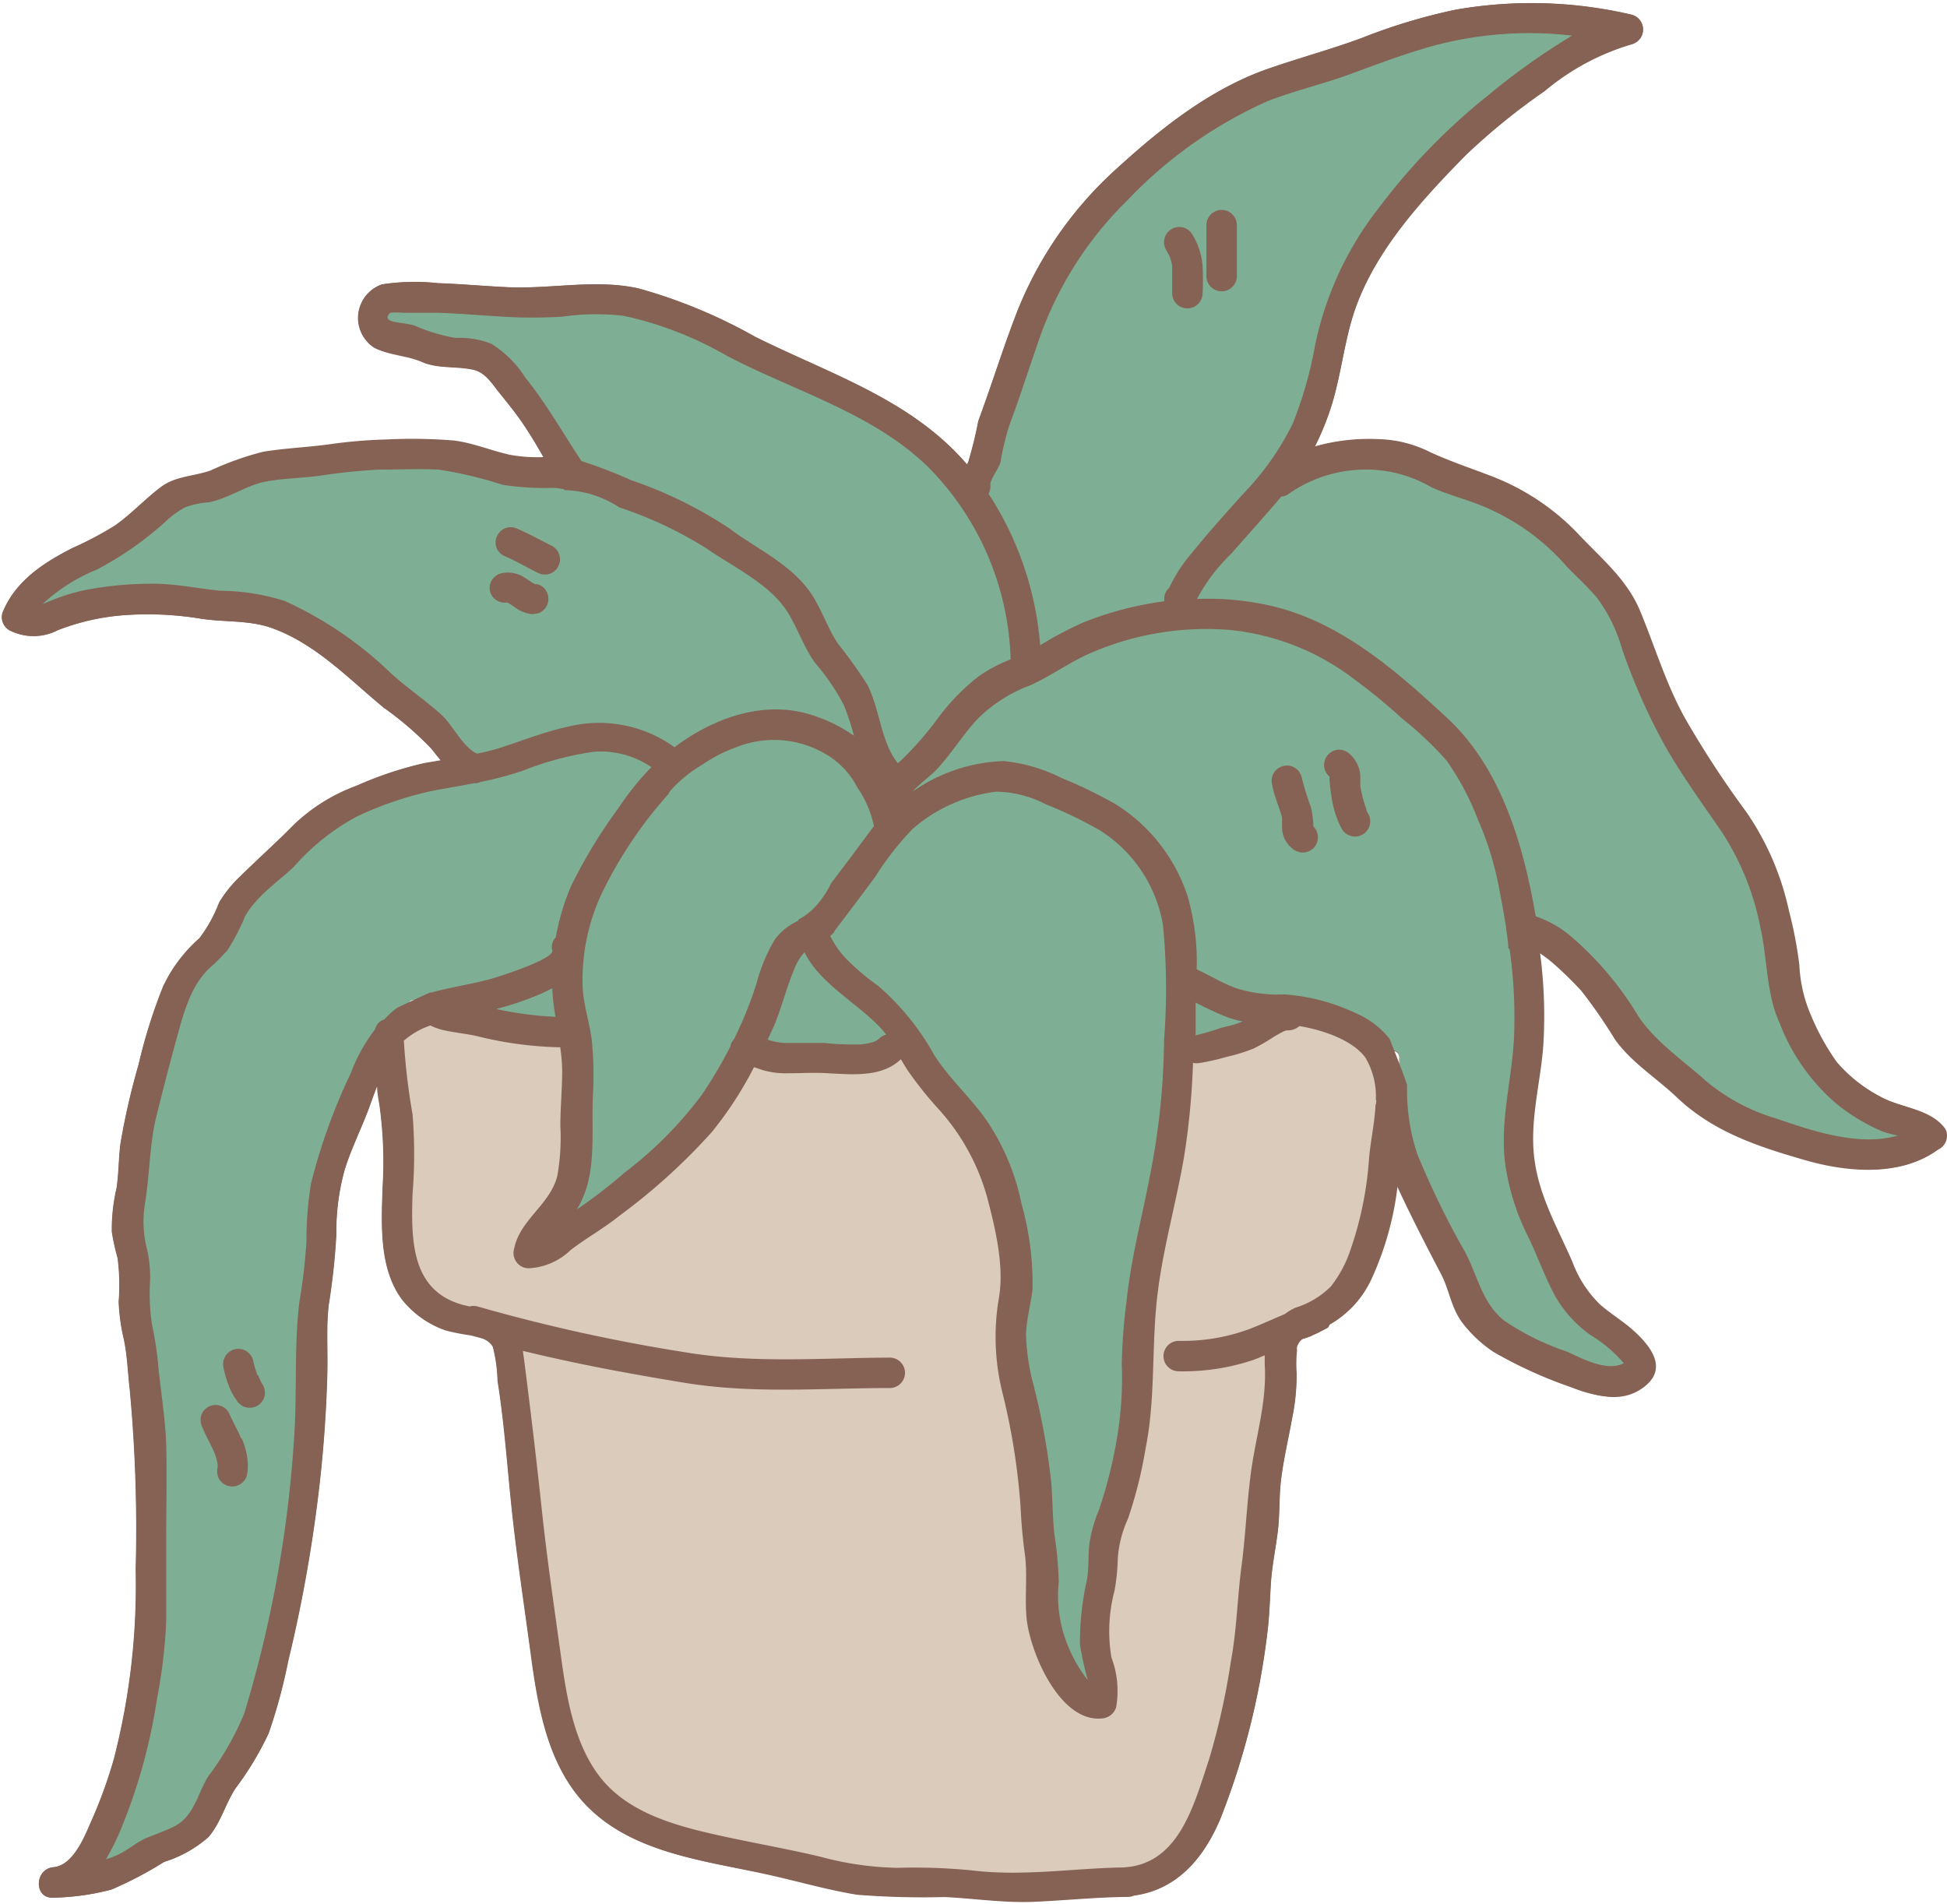 <?xml version="1.0" encoding="UTF-8"?><svg xmlns="http://www.w3.org/2000/svg" xmlns:xlink="http://www.w3.org/1999/xlink" height="125.1" preserveAspectRatio="xMidYMid meet" version="1.0" viewBox="-0.1 -0.2 127.9 125.1" width="127.9" zoomAndPan="magnify"><g data-name="26"><g id="change1_1"><path d="M127.61,73.94c-1-1.34-2.91-1.35-4.27-2.12a9.73,9.73,0,0,1-2.86-2.27,15.67,15.67,0,0,1-1.7-3.08,9.4,9.4,0,0,1-.76-3.3,27.08,27.08,0,0,0-.69-3.59,18.11,18.11,0,0,0-2.81-6.48,64.46,64.46,0,0,1-4-6.12c-1.25-2.29-1.94-4.78-3-7.16-.84-2-2.47-3.33-3.91-4.84A15.17,15.17,0,0,0,98,31.13c-1.39-.54-2.79-1-4.14-1.62a8,8,0,0,0-3.38-.86,13.16,13.16,0,0,0-4.22.48,17.56,17.56,0,0,0,1.19-3c.58-2,.78-4,1.45-6,1.36-3.93,4.42-7.25,7.28-10.16a42.63,42.63,0,0,1,5.18-4.2,15.86,15.86,0,0,1,5.73-3.08,1,1,0,0,0,0-1.93A28.83,28.83,0,0,0,95.51.44a37.77,37.77,0,0,0-6.12,1.84c-2,.74-4.06,1.3-6.09,2-3.88,1.33-7.2,4-10.17,6.71a25.07,25.07,0,0,0-6.62,9.81c-.83,2.2-1.53,4.45-2.35,6.66a27.19,27.19,0,0,1-.65,2.66.93.93,0,0,1-.1.2c-3.66-4.28-9-5.95-13.94-8.4a34.06,34.06,0,0,0-7.62-3.16c-2.84-.64-5.82.06-8.71-.09-1.49-.07-3-.21-4.48-.26a14.16,14.16,0,0,0-3.68.08,2.33,2.33,0,0,0-.51,4.15c1,.52,2.16.51,3.16.95s2.22.26,3.37.51c.75.17,1.19.86,1.64,1.43s1.06,1.29,1.54,2,1,1.54,1.44,2.34a10,10,0,0,1-2.19-.15c-1.25-.27-2.41-.78-3.69-.94a33.83,33.83,0,0,0-4.39-.07,32.45,32.45,0,0,0-3.81.32c-1.44.2-2.91.25-4.34.49a19.65,19.65,0,0,0-3.45,1.23c-1.19.41-2.2.34-3.3,1.11s-1.94,1.76-3,2.51A23.51,23.51,0,0,1,4.67,35.8C2.72,36.79.88,38,.05,40.07A1,1,0,0,0,.51,41.2a3.45,3.45,0,0,0,3.16,0,15,15,0,0,1,4.49-1,21.45,21.45,0,0,1,4.87.23c1.53.25,3.17.09,4.65.6,2.9,1,5.1,3.34,7.41,5.25A21.77,21.77,0,0,1,28.24,49c.21.27.41.52.62.77l-1.11.19a24.09,24.09,0,0,0-4.46,1.49A11.68,11.68,0,0,0,19.18,54c-1.14,1.16-2.35,2.23-3.5,3.37a8,8,0,0,0-1.39,1.72A9.49,9.49,0,0,1,13,61.44a9.64,9.64,0,0,0-2.35,3.16A34.28,34.28,0,0,0,9,69.76a45.89,45.89,0,0,0-1.19,5.16c-.13,1-.11,2-.26,2.94a12.05,12.05,0,0,0-.31,2.86,14.84,14.84,0,0,0,.38,1.73,13.76,13.76,0,0,1,.07,2.87,12.78,12.78,0,0,0,.34,2.46c.23,1.1.26,2.21.39,3.32a98.7,98.7,0,0,1,.39,11.79,45.75,45.75,0,0,1-1.44,12.49,31.22,31.22,0,0,1-1.57,4.27c-.43,1-1.17,2.71-2.4,2.82s-1.3,2.08,0,2a16.27,16.27,0,0,0,3.8-.53,24.9,24.9,0,0,0,3.47-1.82,8,8,0,0,0,2.91-1.63c.83-.93,1.12-2.19,1.79-3.22a20.48,20.48,0,0,0,2.16-3.59,35.6,35.6,0,0,0,1.29-4.76,94.5,94.5,0,0,0,1.78-9.41,85,85,0,0,0,.79-9.57c0-1.46-.08-3,.09-4.41a44.68,44.68,0,0,0,.5-4.62,15.11,15.11,0,0,1,.56-4.28c.43-1.36,1.08-2.65,1.58-4,.18-.5.36-1,.55-1.49,0,.41.08.83.15,1.24a27.17,27.17,0,0,1,.21,5.41c-.08,2.43-.25,5.36,1.29,7.41a6.32,6.32,0,0,0,2.83,2,13.68,13.68,0,0,0,1.67.33l.67.18a1.29,1.29,0,0,1,.78.57,9.84,9.84,0,0,1,.31,2.24c.14.86.25,1.73.35,2.59.21,1.84.36,3.69.55,5.53.34,3.31.85,6.6,1.29,9.9.39,2.89.91,6.06,2.57,8.54,3,4.51,8.73,4.87,13.53,6,1.78.41,3.54.91,5.34,1.2a55.51,55.51,0,0,0,5.77.15c2,.1,3.9.4,5.9.31s4.07-.3,6.12-.32a.92.92,0,0,0,.38-.08c2.82-.38,4.6-2.44,5.7-5.1a49,49,0,0,0,3.06-12.16c.13-1,.16-2,.22-3.06.06-1.22.32-2.42.47-3.63s.07-2.24.21-3.36c.16-1.35.48-2.68.72-4a14,14,0,0,0,.3-3A9,9,0,0,1,85,88.6a.28.28,0,0,0,0-.09,1,1,0,0,1,0-.17,1.07,1.07,0,0,1,.37-.54l.32-.1h0l.24-.09c.07,0,.32-.16,0,0,.14-.08.31-.14.46-.21l.65-.34a1,1,0,0,0,.11-.2,6.62,6.62,0,0,0,2.75-3,20.32,20.32,0,0,0,1.74-6.21c.92,2,1.89,3.88,2.89,5.79.55,1,.67,2.2,1.38,3.19a8.35,8.35,0,0,0,2.12,2,29.1,29.1,0,0,0,5.11,2.32c1.52.61,3.41,1,4.8-.1s.18-2.81-1-3.77c-.64-.54-1.37-1-2-1.54a7.56,7.56,0,0,1-1.83-2.82c-1-2.25-2.22-4.41-2.51-6.88s.45-5,.61-7.47a31.83,31.83,0,0,0-.23-6c.27.19.55.38.81.6a23,23,0,0,1,2,1.94,33.66,33.66,0,0,1,2.21,3.2c1.08,1.49,2.65,2.47,4,3.73,2.37,2.29,5.35,3.28,8.45,4.17,2.76.8,6.28,1.13,8.72-.68A1,1,0,0,0,127.61,73.94ZM27.24,65.45l-.52.25a.36.36,0,0,1,.22-.23C27.06,65.45,27.14,65.46,27.24,65.45Zm64.21,3.4a.42.42,0,0,1,.37.44c0,.17,0,.34,0,.52Z" fill="#866255"/></g><g id="change2_1"><path d="M81.66,66.38l1.8.36-3.28,1.08a15.37,15.37,0,0,1-1.74.41l-.61.11L78,64.83l.7.35c.63.32,1.26.62,1.9.88A5.62,5.62,0,0,0,81.66,66.38ZM37,67.12l-.11-.6a13.63,13.63,0,0,1-.23-1.8l0-.79-.7.38a11.77,11.77,0,0,1-1.15.52h0a20.4,20.4,0,0,1-2.39.78l-2,.55,2.08.43a24.25,24.25,0,0,0,4,.52Zm21.29.11a16,16,0,0,0-2.16-2,10.32,10.32,0,0,1-2.95-3.12l-.31-.64-.5.5a3.74,3.74,0,0,0-.78,1.29c-.27.63-.48,1.28-.69,1.91s-.4,1.24-.65,1.82l-.61,1.33.5.2.16.05a4.51,4.51,0,0,0,1.43.2h.64c.55,0,1.1,0,1.65,0h.19c.55.05,1.11.09,1.68.09h.39a3.89,3.89,0,0,0,1-.15,1.62,1.62,0,0,0,.75-.4.48.48,0,0,1,.22-.12L59,68l-.52-.61Zm46.87,20.24c-.19-.13-.37-.25-.52-.37h0a7.57,7.57,0,0,1-2.14-2.39,24.09,24.09,0,0,1-1.08-2.3c-.23-.53-.45-1.06-.7-1.57a15.16,15.16,0,0,1-1.44-4.43,18.45,18.45,0,0,1,.22-5.34c.14-1,.29-2.09.34-3.17a33,33,0,0,0-.3-5.8l0-.18-.14-.13a.46.46,0,0,1-.18-.49,1.3,1.3,0,0,1,.11-.37l0-.13,0-.14c-.14-.87-.29-1.73-.46-2.58a20.84,20.84,0,0,0-1.5-4.61l-.24-.55a15.48,15.48,0,0,0-1.89-3.46,18.14,18.14,0,0,0-2.34-2.3l-.65-.57A39.13,39.13,0,0,0,89,43.94a16.42,16.42,0,0,0-8.44-3.29A19.45,19.45,0,0,0,71,42.34c-.6.29-1.17.62-1.73.94a16.81,16.81,0,0,1-2,1,10,10,0,0,0-3.52,2.33,19.74,19.74,0,0,0-1.38,1.7A20.52,20.52,0,0,1,61.05,50a7.57,7.57,0,0,1-.65.6,6.79,6.79,0,0,0-.92.86l-1.69,2A7.67,7.67,0,0,0,57,51.83c-.11-.18-.21-.36-.3-.52a5.84,5.84,0,0,0-2.46-2.49,7.19,7.19,0,0,0-6.09-.43,11.36,11.36,0,0,0-3.09,1.72l-.13.1,0,.16a.61.61,0,0,1-.49.41l-.16,0-.12.11a25.3,25.3,0,0,0-4.89,6.77,13.73,13.73,0,0,0-1.6,7.08,13.17,13.17,0,0,0,.33,2c.11.5.21,1,.27,1.47a23.42,23.42,0,0,1,.07,3.48c0,.56,0,1.15,0,1.75A15,15,0,0,1,38,77.63,6.66,6.66,0,0,1,37.36,79l-1,1.76,1.72-1.09a28.63,28.63,0,0,0,2.68-2l.46-.39A25.71,25.71,0,0,0,46.45,72a32.24,32.24,0,0,0,1.93-3.26l0-.14v0a.66.66,0,0,1,.11-.16l.08-.11a28.82,28.82,0,0,0,1.52-3.79,10.83,10.83,0,0,1,1.13-2.73,3.11,3.11,0,0,1,1.16-.93l.42-.24,0-.24a1.15,1.15,0,0,0,0-.19.37.37,0,0,1,.12-.24.41.41,0,0,1,.3,0l.3,0,.18-.24c1.06-1.37,2.1-2.76,3.12-4.15l.28-.39c.2-.26.39-.52.59-.77l.11-.14v-.18a1.59,1.59,0,0,0-.06-.37l2.3-1.49a10.45,10.45,0,0,1,5.69-1.91,10.49,10.49,0,0,1,3.58,1.06l.74.33a22,22,0,0,1,2.75,1.36,10.67,10.67,0,0,1,4.51,5.69A14.68,14.68,0,0,1,78,63.43v.33l.29.13.94.47a16,16,0,0,0,1.88.85,7.76,7.76,0,0,0,2.61.36l.56,0a12.18,12.18,0,0,1,4.47,1.24,5,5,0,0,1,2.2,1.78l.14.22h.26a.44.44,0,0,1,.48.45c0,.69,0,1.38,0,2.14,0,.29,0,.59.07.89a10.06,10.06,0,0,0,.68,3.49l.44,1a46.14,46.14,0,0,0,2.52,5.14,13.13,13.13,0,0,1,.84,1.78,7.29,7.29,0,0,0,2,3.2,11.53,11.53,0,0,0,3.19,1.69c.38.14.75.29,1.12.45l.4.19a6.86,6.86,0,0,0,2.66.79,2.36,2.36,0,0,0,1.07-.24l.48-.25-.29-.46A6.46,6.46,0,0,0,105.18,87.47Zm19.26-13.61a4.9,4.9,0,0,1-.7-.18h0a12.16,12.16,0,0,1-2.93-1.77A13.33,13.33,0,0,1,116.4,63a23,23,0,0,0-.36-2.33,18.44,18.44,0,0,0-2.61-6.48L112.62,53c-1-1.44-2-2.93-2.92-4.48a39.87,39.87,0,0,1-2.79-6.32l-.12-.32a9.68,9.68,0,0,0-1.58-3.12c-.41-.5-.88-1-1.32-1.4-.23-.23-.47-.46-.69-.7a15.18,15.18,0,0,0-6-4.2c-.38-.15-.77-.28-1.16-.41a19.21,19.21,0,0,1-1.93-.72l-.46-.22a7.72,7.72,0,0,0-3.18-.94,9.24,9.24,0,0,0-6.24,1.65.31.31,0,0,1-.18.08h-.24l-.15.18c-.63.75-1.28,1.49-1.93,2.22-.44.5-.89,1-1.32,1.5l-.49.54a9.11,9.11,0,0,0-1.88,2.61l-.27.7.76,0a17.88,17.88,0,0,1,4.8.45c4.3,1.06,7.93,4.18,11.28,7.28C97.47,50,99.26,54,100.26,60.1l.06.31.3.09a6.83,6.83,0,0,1,2.11,1.19,21.07,21.07,0,0,1,4.36,5.17,15.79,15.79,0,0,0,3.26,3.27c.43.36.85.7,1.24,1.06a13.07,13.07,0,0,0,4.77,2.57l.24.08a20.09,20.09,0,0,0,6.05,1.31,7.52,7.52,0,0,0,2.06-.27l1.88-.55ZM67.73,42.23l.06.78L69,42.32a16.8,16.8,0,0,1,2.18-1.14,21.31,21.31,0,0,1,4-1.18q.61-.12,1.26-.21l.43-.06v-.57a.41.41,0,0,1,.14-.35l.09-.08.05-.11a9.48,9.48,0,0,1,1.44-2.2c1-1.2,2-2.39,3-3.53l.27-.3a18.81,18.81,0,0,0,3.36-4.77,26.5,26.5,0,0,0,1.47-5.07,21.45,21.45,0,0,1,4.09-8.94A40.3,40.3,0,0,1,98,6.47l.86-.66a36.39,36.39,0,0,1,4.59-3.22l1.39-.76-1.58-.17a24.51,24.51,0,0,0-9.16.65C92.31,2.79,90.6,3.42,89,4l-.47.17c-.83.31-1.71.57-2.56.82S84,5.59,83,6c-3.84,1.5-7.06,4.34-9.43,6.66a24.07,24.07,0,0,0-6.06,9.77c-.23.64-.44,1.27-.66,1.91-.37,1.1-.74,2.2-1.15,3.29a11.16,11.16,0,0,0-.44,1.72c0,.24-.09.49-.15.74a3.51,3.51,0,0,1-.26.5c-.3.54-.47.85-.41,1.13a.53.53,0,0,1-.06.34l-.11.25.15.23A20.85,20.85,0,0,1,67.73,42.23Zm-42-20.76.1,0,.5.08a5.1,5.1,0,0,1,.68.13A7.63,7.63,0,0,1,28,22a5.7,5.7,0,0,0,1.9.51h.36a4.29,4.29,0,0,1,1.81.32,5.82,5.82,0,0,1,1.82,1.78l.24.31c.88,1.13,1.64,2.34,2.38,3.51.39.63.79,1.27,1.21,1.89l.1.16.18.05a18.92,18.92,0,0,1,2.4.9l.82.34.77.31a23.57,23.57,0,0,1,5.54,2.78c.56.42,1.17.81,1.75,1.18A11.39,11.39,0,0,1,52.73,39a12.92,12.92,0,0,1,.89,1.65,12.64,12.64,0,0,0,.9,1.7c.25.36.53.72.8,1.07A10.15,10.15,0,0,1,56.43,45a10.7,10.7,0,0,1,.72,2.07,8.34,8.34,0,0,0,1.37,3.17l.32.38.38-.31.17-.15a22.58,22.58,0,0,0,2.5-2.83,13.68,13.68,0,0,1,2.59-2.68,9.47,9.47,0,0,1,2-1.05l.32-.14v-.35a19.19,19.19,0,0,0-5.55-13c-2.61-2.55-6-4-9.23-5.48-1.38-.61-2.81-1.24-4.14-1.94A24.64,24.64,0,0,0,41,20.09a14,14,0,0,0-3.6,0l-.5.05a31.7,31.7,0,0,1-3.92,0l-1.52-.1c-.92-.06-1.84-.13-2.75-.15-.71,0-1.42,0-2.14,0h-.31a3.78,3.78,0,0,0-.67,0l-.24.06-.13.16A.74.74,0,0,0,25,21,1,1,0,0,0,25.76,21.47Zm-13,17.43c.53.08,1.06.15,1.6.2h0l.86.07a10.47,10.47,0,0,1,3.22.57,24.18,24.18,0,0,1,6.76,4.66c.53.47,1.1.91,1.65,1.34s1.19.92,1.74,1.42a7.18,7.18,0,0,1,.76.94A4.77,4.77,0,0,0,31,49.76l.15.07.17,0a14.89,14.89,0,0,0,1.83-.48l1-.33a27.34,27.34,0,0,1,3.16-1A8,8,0,0,1,44,49.29l.29.22.3-.22c3-2.23,6.2-2.94,8.88-2a9.49,9.49,0,0,1,2.25,1.21l1.21.89-.51-1.68a13.79,13.79,0,0,0-.6-1.78,8.74,8.74,0,0,0-1.36-2.12c-.19-.25-.39-.5-.58-.76a11.17,11.17,0,0,1-1-1.77,15.21,15.21,0,0,0-.79-1.49,11.49,11.49,0,0,0-4-3.41c-.52-.32-1-.64-1.48-1A23.56,23.56,0,0,0,41.42,33l-1.22-.48-.55-.22c-.45-.18-.9-.37-1.36-.53l-.17-.06-.17.07a.57.57,0,0,1-.65-.16l-.11-.14-.18,0a4.7,4.7,0,0,0-.74-.1l-1,0A10.36,10.36,0,0,1,33,31.12c-.49-.11-1-.24-1.42-.38a12.75,12.75,0,0,0-2.9-.59c-1.09,0-2.21,0-3.29,0l-.56,0a34.71,34.71,0,0,0-3.72.37l-.29,0c-.47.06-.95.1-1.43.14a18.93,18.93,0,0,0-2.22.27,8.93,8.93,0,0,0-1.92.7,8.06,8.06,0,0,1-1.7.64l-.46.06a3.55,3.55,0,0,0-1.2.29,6.58,6.58,0,0,0-1.48,1.07,21.27,21.27,0,0,1-4.37,3l-.4.19a10.56,10.56,0,0,0-3.32,2.16L.94,40.66,2.87,40l.43-.18.35-.14a11.6,11.6,0,0,1,1.82-.55A22.12,22.12,0,0,1,10,38.65,19.79,19.79,0,0,1,12.77,38.9ZM36.7,62.18a.42.42,0,0,1,.11-.41l.1-.11,0-.15a14.71,14.71,0,0,1,1-3.25,25,25,0,0,1,2.43-4.1l.64-1a17.62,17.62,0,0,1,2.1-2.6l.44-.44L43,49.83a6.34,6.34,0,0,0-4.2-1,17.42,17.42,0,0,0-4.1,1.06l-.58.19a22.25,22.25,0,0,1-2.71.73l-.15,0s0,0-.13,0H31l-.06,0-1.7.31-.87.15a23.6,23.6,0,0,0-5.31,1.79,12.37,12.37,0,0,0-3.56,2.72l-.68.67c-.31.29-.64.57-1,.86a9.62,9.62,0,0,0-2.31,2.49,9.34,9.34,0,0,0-.43.91A5.18,5.18,0,0,1,14.47,62a6.94,6.94,0,0,1-.81.82l-.4.38a9.8,9.8,0,0,0-2.15,4.54l-.09.32c-.5,1.75-.93,3.5-1.34,5.15a22.84,22.84,0,0,0-.48,3.33c-.08.72-.15,1.47-.27,2.19A8,8,0,0,0,9.08,82a7.76,7.76,0,0,1,.18,1.87v.49a10.94,10.94,0,0,0,.15,2.54l.07.41a16.42,16.42,0,0,1,.3,1.93c.06.71.15,1.43.24,2.14.13,1.11.28,2.26.31,3.39,0,1.28,0,2.61,0,3.89,0,.6,0,1.2,0,1.81v1.92c0,1.27,0,2.54,0,3.81a32.06,32.06,0,0,1-.52,4.6l-.09.51a36.52,36.52,0,0,1-2.39,8.57,14.61,14.61,0,0,1-.89,1.77l-.69,1.16L7,122.41a7.23,7.23,0,0,0,1-.44c.29-.16.56-.35.83-.53a7.88,7.88,0,0,1,.84-.52,6.63,6.63,0,0,1,.87-.36,7.44,7.44,0,0,0,1.05-.46,4.4,4.4,0,0,0,1.78-2.34A8.73,8.73,0,0,1,14,116.7c.24-.38.48-.74.72-1.09a12.23,12.23,0,0,0,1.69-3.14,79.51,79.51,0,0,0,3.29-17.94c.1-1.36.11-2.75.12-4.09A47.36,47.36,0,0,1,20,85.38c.06-.44.12-.87.19-1.3a22.21,22.21,0,0,0,.29-2.76,22.63,22.63,0,0,1,.29-3.74,26.62,26.62,0,0,1,1.89-5.51c.24-.55.47-1.1.69-1.64a10.63,10.63,0,0,1,1.53-2.76l.09-.19a.41.41,0,0,1,.28-.3l.19-.11a6.14,6.14,0,0,1,1-.71l.23-.14V66c0-.21.12-.45.28-.48a2.33,2.33,0,0,1,1.13,0l.18.09.18,0c.61-.17,1.22-.3,1.84-.43a21.17,21.17,0,0,0,2.44-.6C36.94,63.19,36.79,62.56,36.7,62.18Zm35.71-8.26h0a24.55,24.55,0,0,0-3.22-1.57l-.4-.17a7.66,7.66,0,0,0-3.48-.87,10.82,10.82,0,0,0-5.77,2.55,12.1,12.1,0,0,0-1.92,2.35q-.32.47-.63.9c-.86,1.16-1.73,2.31-2.56,3.4l-.58.61.12.31a6.43,6.43,0,0,0,1.33,1.84,12.13,12.13,0,0,0,1.57,1.34l.41.31a14.47,14.47,0,0,1,3.23,3.9l.34.52a23.22,23.22,0,0,0,1.83,2.31,21.74,21.74,0,0,1,1.7,2.13A14.34,14.34,0,0,1,66.46,79c.06.3.13.6.19.91a14.68,14.68,0,0,1,.53,4.52c0,.41-.12.82-.19,1.23a11.62,11.62,0,0,0-.24,1.81,13.47,13.47,0,0,0,.44,3.18l0,.14c.09.43.19.86.28,1.28a35.24,35.24,0,0,1,.91,5.19c0,.48,0,1,.08,1.43,0,.63.05,1.26.11,1.89,0,.34.08.67.13,1a14.1,14.1,0,0,1,.17,2.13,9,9,0,0,0,.71,4.58l.07.16a8.75,8.75,0,0,0,1.26,2.08l1.18,1.29-.32-1.72c-.06-.32-.15-.66-.24-1a6.42,6.42,0,0,1-.27-1.3,14.78,14.78,0,0,1,.34-3.48l.12-.69a9,9,0,0,0,.1-1.35c0-.35,0-.69.06-1a6.82,6.82,0,0,1,.5-1.63l.15-.39a30.52,30.52,0,0,0,1.2-4.79l0-.1a24.07,24.07,0,0,0,.31-4.92,28.23,28.23,0,0,1,.22-3.28l.08-.75a58.07,58.07,0,0,1,1.08-6.07l.45-2.11a48.53,48.53,0,0,0,1-9.1c0-.71,0-1.43.06-2.15a26,26,0,0,0-.14-5.43A9.66,9.66,0,0,0,72.41,53.92Z" fill="#7eaf94"/></g><g id="change3_1"><path d="M90.81,72.05a1.49,1.49,0,0,0,0,.17,1.48,1.48,0,0,1,0,.21,19.06,19.06,0,0,1-.23,2c-.07.52-.15,1-.19,1.56a23.89,23.89,0,0,1-1.23,6,8.48,8.48,0,0,1-1.39,2.61,4.74,4.74,0,0,1-2,1.3l-.5.22a3.14,3.14,0,0,0-.64.37l-.13.08c-.43.16-.85.33-1.27.51l-1.09.44a13,13,0,0,1-4.78.8.5.5,0,0,0,0,1,14,14,0,0,0,4.71-.71l.74-.3.7-.3v.76c0,.19,0,.39,0,.59A19,19,0,0,1,83,94.28c-.12.63-.24,1.26-.34,1.89-.17,1.13-.26,2.29-.36,3.42s-.17,2-.31,3.07c-.11.85-.18,1.7-.25,2.55-.11,1.22-.22,2.49-.45,3.75l-.21,1.13a37.13,37.13,0,0,1-1.26,5.44l-.24.71c-1,3-2.17,6.63-6,6.69l-.16,0c-1,0-2,.09-3,.16-1.3.09-2.63.17-4,.17a22.38,22.38,0,0,1-2.71-.15,38.06,38.06,0,0,0-4.66-.16h-.21a21.39,21.39,0,0,1-5.13-.74c-1.25-.3-2.54-.55-3.79-.8-1.44-.29-2.94-.59-4.4-1-2.09-.54-4.7-1.41-6.41-3.43-2-2.4-2.52-5.92-2.87-8.49l-.27-2c-.35-2.49-.72-5.08-1-7.62-.33-3.06-.7-6.27-1.16-9.82,0-.21,0-.39-.07-.58l-.11-.74.73.18c3.69.92,7.37,1.56,10.48,2.07a52.37,52.37,0,0,0,10.18.41c1.1,0,2.2,0,3.31,0a.46.46,0,0,0,.46-.52.53.53,0,0,0-.12-.35.37.37,0,0,0-.34-.13c-1.1,0-2.19,0-3.27,0a54.44,54.44,0,0,1-10.32-.42,116.53,116.53,0,0,1-13.64-3,.52.52,0,0,0-.25,0l-.11,0-.12,0L30.22,86c-3.89-1.05-3.77-5-3.68-7.79,0-.34,0-.68,0-1a24.49,24.49,0,0,0-.1-4.11A43.6,43.6,0,0,1,26,68.17v-.23l.18-.16a5.58,5.58,0,0,1,1.9-1.06l.19-.07.19.08a3.76,3.76,0,0,0,.65.25c.4.1.79.16,1.19.22s.78.12,1.17.21a23.79,23.79,0,0,0,5.19.71s0,0,.12,0h.43l.06.43a11.92,11.92,0,0,1,.14,1.63c0,.72,0,1.44-.07,2.17,0,.48,0,1-.05,1.45,0,.28,0,.57,0,.86A9.56,9.56,0,0,1,37,77.18a6.5,6.5,0,0,1-1.51,2.53,5.13,5.13,0,0,0-1.32,2.23.62.62,0,0,0,.09.49.59.59,0,0,0,.41.19,3.75,3.75,0,0,0,2.39-1.1c.5-.38,1-.73,1.54-1.07s1.12-.75,1.65-1.17l.46-.37a36.65,36.65,0,0,0,5.55-5.07A23.12,23.12,0,0,0,49,69.67l.21-.39.41.16.5.17a5.21,5.21,0,0,0,1.54.21h.53c.71,0,1.44,0,2.17,0,1.52.12,3.24.26,4.34-.74l.4-.74.46.75a8.63,8.63,0,0,0,.51.82,25.39,25.39,0,0,0,1.82,2.29,14.67,14.67,0,0,1,3.39,6.1c.6,2.3,1.16,4.72.77,6.87a14.4,14.4,0,0,0,.27,6.09,46.11,46.11,0,0,1,1.17,7.44c.05,1.06.14,2.06.27,3.06a14.51,14.51,0,0,1,.08,2.36,15.82,15.82,0,0,0,0,1.83c.17,2,2,6.39,4.35,6.21a.57.57,0,0,0,.53-.38,4.92,4.92,0,0,0-.22-2.61l-.1-.4a11,11,0,0,1,.21-4.63,14.65,14.65,0,0,0,.2-2.06,7.53,7.53,0,0,1,.64-2.57l.06-.16a26.2,26.2,0,0,0,1.08-4.25l.05-.25a35.57,35.57,0,0,0,.5-5.73c0-1.27.08-2.59.22-3.9a54.25,54.25,0,0,1,1-5.79c.28-1.24.56-2.53.77-3.81a48.51,48.51,0,0,0,.57-6l0-.58.57.12a.71.71,0,0,0,.29,0,12.9,12.9,0,0,0,1.7-.39l.37-.09A8.72,8.72,0,0,0,82,68.3a7.26,7.26,0,0,0,1-.55l.31-.19c.22-.13.42-.25.64-.36l.09-.08.24-.05.25,0,.06.19,0-.21a.6.6,0,0,0,.37-.16l.18-.16.24,0c.25,0,.7.13,1.22.28h2.94l-1.82.37A5.3,5.3,0,0,1,90,69h0A5.39,5.39,0,0,1,90.81,72.05Z" fill="#dbcbbb"/></g><g id="change1_2"><path d="M76.5,16.21a1,1,0,0,1,.36-1.36,1,1,0,0,1,1.37.36,4.64,4.64,0,0,1,.67,2.08,17.42,17.42,0,0,1,0,1.77,1,1,0,1,1-2,0c0-.61,0-1.22,0-1.82a4.24,4.24,0,0,0-.17-.61C76.65,16.49,76.58,16.35,76.5,16.21ZM87.17,50.76v0h0S87.17,50.75,87.17,50.76ZM89.65,53l0-.06c-.06-.16-.11-.32-.16-.49a9,9,0,0,1-.23-1v0c0-.07,0-.13,0-.19s0-.32,0-.48a2.09,2.09,0,0,0-.68-1.43,1.06,1.06,0,0,0-.71-.3,1,1,0,0,0-.7.3,1,1,0,0,0,0,1.41l.07.06s0,0,0,0l0,0h0v.05l0,0a0,0,0,0,1,0,0v.06a.39.39,0,0,1,0-.12h0a1,1,0,0,0,0,.14v.06a11,11,0,0,0,.13,1.14A6.29,6.29,0,0,0,88,54.17a1,1,0,1,0,1.72-1A2,2,0,0,1,89.65,53Zm-3.48,1v-.08a5.84,5.84,0,0,0-.16-1.1,17.74,17.74,0,0,1-.61-2,1,1,0,0,0-.46-.59,1,1,0,0,0-1.47,1.12c.12.75.46,1.44.65,2.17,0,0,0,.09,0,.14v.1c0,.18,0,.35,0,.53a1.84,1.84,0,0,0,.64,1.23,1.1,1.1,0,0,0,.71.29,1,1,0,0,0,.71-.29,1,1,0,0,0,0-1.42Zm41.08,21.3c-2.44,1.81-6,1.48-8.72.68-3.1-.89-6.08-1.88-8.45-4.17-1.3-1.26-2.87-2.24-4-3.73a33.66,33.66,0,0,0-2.21-3.2,23,23,0,0,0-2-1.94c-.26-.22-.54-.41-.81-.6a31.83,31.83,0,0,1,.23,6c-.16,2.51-.9,4.94-.61,7.47s1.53,4.63,2.51,6.88a7.56,7.56,0,0,0,1.83,2.82c.63.55,1.36,1,2,1.54,1.16,1,2.49,2.51,1,3.77s-3.28.71-4.8.1a29.1,29.1,0,0,1-5.11-2.32,8.35,8.35,0,0,1-2.12-2c-.71-1-.83-2.14-1.38-3.19-1-1.91-2-3.83-2.89-5.79A20.32,20.32,0,0,1,90,83.82a6.62,6.62,0,0,1-2.75,3,1,1,0,0,1-.11.2l-.65.34c-.15.07-.32.13-.46.21.27-.15,0,0,0,0l-.24.09h0l-.32.1a1.07,1.07,0,0,0-.37.54,1,1,0,0,0,0,.17.28.28,0,0,1,0,.09A9,9,0,0,0,85.08,90a14,14,0,0,1-.3,3c-.24,1.35-.56,2.68-.72,4-.14,1.12-.08,2.24-.21,3.36s-.41,2.41-.47,3.63c-.06,1-.09,2-.22,3.06a49,49,0,0,1-3.06,12.16c-1.1,2.66-2.88,4.72-5.7,5.1a.92.92,0,0,1-.38.08c-2,0-4.08.23-6.12.32s-3.91-.21-5.9-.31a55.51,55.51,0,0,1-5.77-.15c-1.8-.29-3.56-.79-5.34-1.2-4.8-1.09-10.53-1.45-13.53-6-1.66-2.48-2.18-5.65-2.57-8.54-.44-3.3-.95-6.59-1.29-9.9-.19-1.84-.34-3.69-.55-5.53-.1-.86-.21-1.73-.35-2.59a9.84,9.84,0,0,0-.31-2.24,1.29,1.29,0,0,0-.78-.57l-.67-.18a13.68,13.68,0,0,1-1.67-.33,6.32,6.32,0,0,1-2.83-2c-1.54-2-1.37-5-1.29-7.41a27.17,27.17,0,0,0-.21-5.41c-.07-.41-.1-.83-.15-1.24-.19.49-.37,1-.55,1.49-.5,1.33-1.15,2.62-1.58,4A15.11,15.11,0,0,0,22,80.91a44.68,44.68,0,0,1-.5,4.62c-.17,1.45-.05,3-.09,4.41a85,85,0,0,1-.79,9.57,94.5,94.5,0,0,1-1.78,9.41,35.6,35.6,0,0,1-1.29,4.76,20.48,20.48,0,0,1-2.16,3.59c-.67,1-1,2.29-1.79,3.22a8,8,0,0,1-2.91,1.63,24.9,24.9,0,0,1-3.47,1.82,16.27,16.27,0,0,1-3.8.53c-1.3.08-1.27-1.89,0-2s2-1.86,2.4-2.82a31.22,31.22,0,0,0,1.57-4.27,45.75,45.75,0,0,0,1.44-12.49A98.7,98.7,0,0,0,8.44,91.1c-.13-1.11-.16-2.22-.39-3.32a12.78,12.78,0,0,1-.34-2.46,13.76,13.76,0,0,0-.07-2.87,14.84,14.84,0,0,1-.38-1.73,12.05,12.05,0,0,1,.31-2.86c.15-1,.13-2,.26-2.94A45.89,45.89,0,0,1,9,69.76a34.28,34.28,0,0,1,1.61-5.16A9.64,9.64,0,0,1,13,61.44a9.49,9.49,0,0,0,1.31-2.35,8,8,0,0,1,1.39-1.72c1.15-1.14,2.36-2.21,3.5-3.37a11.68,11.68,0,0,1,4.11-2.58,24.09,24.09,0,0,1,4.46-1.49l1.11-.19c-.21-.25-.41-.5-.62-.77a21.77,21.77,0,0,0-3.15-2.68c-2.31-1.91-4.51-4.23-7.41-5.25-1.48-.51-3.12-.35-4.65-.6a21.45,21.45,0,0,0-4.87-.23,15,15,0,0,0-4.49,1,3.45,3.45,0,0,1-3.16,0,1,1,0,0,1-.46-1.13C.88,38,2.72,36.79,4.67,35.8a23.51,23.51,0,0,0,2.76-1.47c1.08-.75,2-1.75,3-2.51s2.11-.7,3.3-1.11a19.65,19.65,0,0,1,3.45-1.23c1.43-.24,2.9-.29,4.34-.49a32.45,32.45,0,0,1,3.81-.32,33.83,33.83,0,0,1,4.39.07c1.28.16,2.44.67,3.69.94a10,10,0,0,0,2.19.15c-.46-.8-.91-1.59-1.44-2.34s-1-1.32-1.54-2-.89-1.26-1.64-1.43c-1.15-.25-2.23,0-3.37-.51s-2.21-.43-3.16-.95A2.33,2.33,0,0,1,25,18.48a14.16,14.16,0,0,1,3.68-.08c1.49.05,3,.19,4.48.26,2.89.15,5.87-.55,8.71.09a34.06,34.06,0,0,1,7.62,3.16c4.89,2.45,10.28,4.12,13.94,8.4a.93.93,0,0,0,.1-.2,27.19,27.19,0,0,0,.65-2.66c.82-2.21,1.52-4.46,2.35-6.66A25.07,25.07,0,0,1,73.13,11c3-2.76,6.29-5.38,10.17-6.71,2-.69,4.08-1.25,6.09-2A37.77,37.77,0,0,1,95.51.44,28.83,28.83,0,0,1,107.1.78a1,1,0,0,1,0,1.93,15.86,15.86,0,0,0-5.73,3.08A42.63,42.63,0,0,0,96.19,10c-2.86,2.91-5.92,6.23-7.28,10.16-.67,1.93-.87,4-1.45,6a17.56,17.56,0,0,1-1.19,3,13.16,13.16,0,0,1,4.22-.48,8,8,0,0,1,3.38.86c1.35.65,2.75,1.08,4.14,1.62A15.17,15.17,0,0,1,103.69,35c1.44,1.51,3.07,2.88,3.91,4.84,1,2.38,1.72,4.87,3,7.16a64.46,64.46,0,0,0,4,6.12,18.11,18.11,0,0,1,2.81,6.48,27.08,27.08,0,0,1,.69,3.59,9.4,9.4,0,0,0,.76,3.3,15.67,15.67,0,0,0,1.7,3.08,9.73,9.73,0,0,0,2.86,2.27c1.36.77,3.3.78,4.27,2.12A1,1,0,0,1,127.25,75.31ZM64.84,32.24a21.24,21.24,0,0,1,3.39,9.95A24.33,24.33,0,0,1,71,40.72a21.68,21.68,0,0,1,4.1-1.21c.42-.08.85-.15,1.28-.21v-.14a.92.92,0,0,1,.32-.73,10,10,0,0,1,1.51-2.32c1.06-1.32,2.21-2.59,3.34-3.85a18.07,18.07,0,0,0,3.27-4.63,25.84,25.84,0,0,0,1.44-5,21.75,21.75,0,0,1,4.19-9.14,40.91,40.91,0,0,1,7.21-7.43,45.29,45.29,0,0,1,5.51-3.92,24.26,24.26,0,0,0-9,.64c-1.88.51-3.7,1.2-5.52,1.87S85,5.74,83.18,6.44A29,29,0,0,0,73.92,13,23.61,23.61,0,0,0,68,22.57c-.61,1.74-1.16,3.49-1.81,5.21a18.19,18.19,0,0,0-.57,2.4c-.08.33-.71,1.2-.66,1.45A1.11,1.11,0,0,1,64.84,32.24ZM38.1,30.09a31.52,31.52,0,0,1,3.27,1.26,27.94,27.94,0,0,1,6.42,3.15c1.81,1.36,4,2.31,5.35,4.23.72,1.05,1.1,2.29,1.8,3.35a30.36,30.36,0,0,1,1.94,2.71c.82,1.59.88,3.76,2,5.15l.15-.13A21.4,21.4,0,0,0,61.5,47a14.12,14.12,0,0,1,2.69-2.77,10.06,10.06,0,0,1,2.1-1.11,18.72,18.72,0,0,0-5.4-12.62c-3.65-3.57-8.81-5-13.25-7.33a23.61,23.61,0,0,0-6.76-2.62,15.6,15.6,0,0,0-4,.05,31.25,31.25,0,0,1-4,0c-1.42-.08-2.84-.21-4.25-.25-.7,0-1.4,0-2.1,0-.23,0-.66-.05-1,0-.05.07-.23.23-.15.37s.2.18.51.24.82.11,1.22.22a11.62,11.62,0,0,0,2.71.82,5.63,5.63,0,0,1,2.37.39,7.19,7.19,0,0,1,2.23,2.23C35.85,26.4,36.89,28.28,38.1,30.09ZM73.59,89.41a37.33,37.33,0,0,1,.31-4.09c.29-2.81,1-5.46,1.53-8.23a47.73,47.73,0,0,0,.94-9,43.57,43.57,0,0,0-.07-7.49,9.15,9.15,0,0,0-4.15-6.25,27.58,27.58,0,0,0-3.55-1.71,7.32,7.32,0,0,0-3.25-.83,10.28,10.28,0,0,0-5.48,2.43,19.17,19.17,0,0,0-2.48,3.17q-1.29,1.74-2.6,3.46L54.7,61a.26.26,0,0,1-.07.11c-.06.07-.13.12-.19.18a6,6,0,0,0,1.23,1.68,15.51,15.51,0,0,0,1.92,1.6,16.66,16.66,0,0,1,3.68,4.54c1,1.58,2.47,2.86,3.53,4.43A15.12,15.12,0,0,1,67,78.87a19.32,19.32,0,0,1,.73,5.58c-.1,1-.4,2-.43,3a14,14,0,0,0,.46,3.21,47,47,0,0,1,1.2,6.54c.08,1.1.09,2.21.19,3.3a24.72,24.72,0,0,1,.3,3.21,8.71,8.71,0,0,0,.66,4.35,9.07,9.07,0,0,0,1.25,2.12,21.08,21.08,0,0,1-.52-2.36,19.29,19.29,0,0,1,.47-4.28c.13-.79.06-1.58.16-2.37A9.26,9.26,0,0,1,72.09,99a30.48,30.48,0,0,0,1.2-4.81A23.58,23.58,0,0,0,73.59,89.41ZM38.45,77.77a6.73,6.73,0,0,1-.65,1.48,32.37,32.37,0,0,0,3.1-2.39A25.76,25.76,0,0,0,46,71.73a29.89,29.89,0,0,0,1.89-3.2s0,0,0-.06a.94.94,0,0,1,.23-.4,26.82,26.82,0,0,0,1.48-3.67,11.2,11.2,0,0,1,1.21-2.9,4,4,0,0,1,1.53-1.21v-.07a4.41,4.41,0,0,0,1.16-.9,6.45,6.45,0,0,0,1-1.5c.65-.86,1.3-1.71,1.93-2.57.3-.4.58-.79.88-1.17a6.8,6.8,0,0,0-1.09-2.54A5.35,5.35,0,0,0,54,49.26a6.66,6.66,0,0,0-5.68-.39A9.85,9.85,0,0,0,46,50.06a8.57,8.57,0,0,0-2,1.62.88.88,0,0,0-.2.3,27.91,27.91,0,0,0-4.08,5.94,13.34,13.34,0,0,0-1.54,6.81c.07,1.17.46,2.29.6,3.45a23.49,23.49,0,0,1,.07,3.56C38.76,73.69,39,75.88,38.45,77.77ZM50.33,68.1l.15.05a3.9,3.9,0,0,0,1.27.17c.78,0,1.55,0,2.33,0a17.84,17.84,0,0,0,2.19.1,3.51,3.51,0,0,0,.87-.13,1.14,1.14,0,0,0,.54-.28,1,1,0,0,1,.43-.24l-.18-.23c-1.44-1.69-4.17-3.06-5.18-5.18a3.25,3.25,0,0,0-.68,1.13c-.52,1.22-.82,2.52-1.34,3.74ZM28.94,46.8c.75.7,1.34,2.06,2.29,2.51A14.11,14.11,0,0,0,33,48.85c1.39-.46,2.78-1,4.21-1.31a8.48,8.48,0,0,1,7,1.35c2.65-2,6.12-3.21,9.36-2A9.69,9.69,0,0,1,56,48.14a18.38,18.38,0,0,0-.66-2,14.38,14.38,0,0,0-1.88-2.77c-.74-1-1.13-2.23-1.79-3.3-1.15-1.88-3.57-3-5.33-4.22a26.26,26.26,0,0,0-5.77-2.72l0,0A6.77,6.77,0,0,0,37,32l-.07-.06a5,5,0,0,0-.66-.09,18,18,0,0,1-3.36-.2,25.63,25.63,0,0,0-4.23-1c-1.26-.06-2.55,0-3.81,0a37.69,37.69,0,0,0-4,.41c-1.2.16-2.44.16-3.62.4s-2.35,1.09-3.63,1.34a5.79,5.79,0,0,0-1.54.32,6,6,0,0,0-1.36,1,21.89,21.89,0,0,1-4.48,3.11A11.73,11.73,0,0,0,2.7,39.48l.77-.31a12.62,12.62,0,0,1,1.9-.58A22.81,22.81,0,0,1,10,38.15c1.49,0,2.91.32,4.38.46a14.37,14.37,0,0,1,4.22.67A24.75,24.75,0,0,1,25.55,44C26.63,45,27.87,45.81,28.94,46.8ZM28.15,65h0l.11,0c1.4-.39,2.87-.57,4.26-1,.57-.18,3.78-1.23,3.66-1.75a.9.9,0,0,1,.23-.87,15.52,15.52,0,0,1,1-3.36,33.69,33.69,0,0,1,3.12-5.14,18.22,18.22,0,0,1,2.16-2.68,5.86,5.86,0,0,0-3.88-1,20.79,20.79,0,0,0-4.56,1.23,22,22,0,0,1-2.78.74.71.71,0,0,1-.41.08c-.85.17-1.7.31-2.58.47a22.51,22.51,0,0,0-5.19,1.75,15,15,0,0,0-4.1,3.29c-1.07,1-2.45,1.92-3.19,3.24a14.29,14.29,0,0,1-1.16,2.23,14.63,14.63,0,0,1-1.25,1.24c-1.21,1.2-1.66,3-2.11,4.64s-.91,3.42-1.33,5.13S9.73,77,9.43,78.83a7.32,7.32,0,0,0,.14,3.09,8.29,8.29,0,0,1,.19,2,13.68,13.68,0,0,0,.13,2.93,21.6,21.6,0,0,1,.38,2.39c.16,1.85.5,3.69.55,5.55s0,3.82,0,5.72,0,3.83,0,5.74a34.7,34.7,0,0,1-.61,5.18,36.8,36.8,0,0,1-2.43,8.69,15.66,15.66,0,0,1-.92,1.83,5.77,5.77,0,0,0,1-.41c.59-.32,1.09-.75,1.68-1s1.31-.48,1.91-.81c1.21-.67,1.44-2.12,2.13-3.23a18.72,18.72,0,0,0,2.36-4.12,79.35,79.35,0,0,0,3.26-17.83c.24-3,0-6.15.36-9.17a38.59,38.59,0,0,0,.47-4,23.36,23.36,0,0,1,.3-3.83,38.67,38.67,0,0,1,2.61-7.24,11.21,11.21,0,0,1,1.6-2.89.89.89,0,0,1,.61-.65A5.37,5.37,0,0,1,26,66C26.71,65.67,27.42,65.33,28.15,65Zm8-.26a12.36,12.36,0,0,1-1.2.55,20.58,20.58,0,0,1-2.45.8,22.88,22.88,0,0,0,3.89.51A14.56,14.56,0,0,1,36.18,64.75Zm54.13,7.32a5,5,0,0,0-.68-2.77c-.82-1.13-2.72-1.81-4.34-2.08a1.15,1.15,0,0,1-.67.28h.07l-.24,0-.18.06h0c-.23.11-.45.24-.67.37a11.77,11.77,0,0,1-1.33.77,11.81,11.81,0,0,1-1.75.54,15.26,15.26,0,0,1-1.75.4,1.23,1.23,0,0,1-.47,0,49.66,49.66,0,0,1-.57,6.06c-.54,3.22-1.47,6.32-1.81,9.57s-.09,6.48-.73,9.67A29,29,0,0,1,74,99.57a7.57,7.57,0,0,0-.67,2.57,13.85,13.85,0,0,1-.21,2.14,10.43,10.43,0,0,0-.21,4.41,6.21,6.21,0,0,1,.31,3.27,1.05,1.05,0,0,1-1,.74c-2.75.21-4.7-4.45-4.89-6.66-.12-1.4.08-2.77-.11-4.17-.14-1-.23-2.05-.28-3.1a43.86,43.86,0,0,0-1.16-7.36,15.17,15.17,0,0,1-.27-6.29c.38-2.1-.22-4.59-.76-6.65a14.34,14.34,0,0,0-3.28-5.9,24.66,24.66,0,0,1-1.86-2.33c-.19-.27-.36-.56-.53-.85l0,0c-1.26,1.2-3.17,1-4.77.92-.89-.06-1.77,0-2.67,0A5.41,5.41,0,0,1,50,70.1l-.57-.19a24.2,24.2,0,0,1-2.76,4.25,39.91,39.91,0,0,1-6.09,5.52c-1,.81-2.16,1.45-3.19,2.24a4.26,4.26,0,0,1-2.72,1.2,1,1,0,0,1-1-1.27c.38-1.93,2.35-2.88,2.84-4.79a14.49,14.49,0,0,0,.2-3.29c0-1.21.12-2.41.12-3.61a11.45,11.45,0,0,0-.13-1.56l-.13,0a24.24,24.24,0,0,1-5.29-.72c-.78-.18-1.58-.24-2.36-.43a4,4,0,0,1-.75-.28,5.21,5.21,0,0,0-1.74,1A42.11,42.11,0,0,0,27,73,32.48,32.48,0,0,1,27,78.24c-.09,3-.12,6.36,3.32,7.29l.43.1a1,1,0,0,1,.52,0,114.06,114.06,0,0,0,13.58,3c4.52.76,8.94.38,13.5.36a1,1,0,0,1,0,2c-4.58,0-9,.4-13.57-.36-3.53-.58-7-1.22-10.52-2.08,0,.2.05.39.07.59.42,3.28.81,6.54,1.16,9.83s.81,6.38,1.25,9.56c.38,2.77.88,6,2.75,8.23,1.55,1.83,3.9,2.69,6.16,3.27,2.7.68,5.46,1.11,8.18,1.76a20.69,20.69,0,0,0,5,.72,38.69,38.69,0,0,1,4.93.17c3.18.39,6.38-.1,9.57-.19l.08,0c3.88,0,4.88-4,5.9-7.06a46.58,46.58,0,0,0,1.45-6.5c.39-2.09.42-4.17.7-6.27s.35-4.35.67-6.5,1-4.42.85-6.7c0-.21,0-.42,0-.62-.26.11-.52.22-.77.31a14.46,14.46,0,0,1-4.88.74,1,1,0,0,1,0-2,12.66,12.66,0,0,0,4.6-.76c.8-.31,1.57-.66,2.37-1a3.43,3.43,0,0,1,.73-.43,5.61,5.61,0,0,0,2.3-1.39,8,8,0,0,0,1.3-2.45,22.91,22.91,0,0,0,1.2-5.91c.1-1.19.37-2.36.43-3.55C90.31,72.28,90.3,72.17,90.31,72.07ZM80.07,67.34l.86-.22.36-.12.2-.09.07,0a6.65,6.65,0,0,1-1.19-.34c-.66-.27-1.29-.58-1.93-.9l0,1c0,.38,0,.77,0,1.15A16.34,16.34,0,0,0,80.07,67.34Zm20.22,13.72a15.59,15.59,0,0,1-1.48-4.57c-.44-2.94.42-5.69.55-8.61a32.1,32.1,0,0,0-.29-5.71.81.81,0,0,1-.09-.1c0-.42-.09-.84-.14-1.26l0-.07c-.14-.86-.29-1.71-.46-2.56A20.4,20.4,0,0,0,97,53.68a17.84,17.84,0,0,0-2.07-3.91A23.5,23.5,0,0,0,92,47a38.07,38.07,0,0,0-3.2-2.62,16,16,0,0,0-8.18-3.2,19.07,19.07,0,0,0-9.36,1.65c-1.27.6-2.41,1.42-3.7,2A9.68,9.68,0,0,0,64.15,47c-1,1.06-1.74,2.31-2.73,3.36-.45.48-1.11.91-1.56,1.44a11,11,0,0,1,6-2,10.86,10.86,0,0,1,3.77,1.11,29.76,29.76,0,0,1,3.55,1.72,11.25,11.25,0,0,1,4.72,6,15.5,15.5,0,0,1,.61,4.85c.93.43,1.82,1,2.78,1.3a9.42,9.42,0,0,0,3,.35A13.13,13.13,0,0,1,89,66.38a5.57,5.57,0,0,1,2.19,1.68c.39,1,.8,2,1.14,3h0v.28A13.27,13.27,0,0,0,93,75.61a55.59,55.59,0,0,0,2.93,6.07c1,1.64,1.2,3.58,2.75,4.86a17,17,0,0,0,4.19,2.07c1,.46,2.59,1.32,3.7.75a9,9,0,0,0-2.2-1.86A8,8,0,0,1,102.09,85C101.39,83.72,100.91,82.34,100.29,81.06Zm24.28-6.66a6.91,6.91,0,0,1-1-.26,12.77,12.77,0,0,1-3.05-1.84A13.21,13.21,0,0,1,116.8,67c-.88-1.92-.79-4.17-1.25-6.22a17.55,17.55,0,0,0-2.53-6.3c-1.28-1.87-2.62-3.71-3.75-5.69a40.17,40.17,0,0,1-2.83-6.4,10.39,10.39,0,0,0-1.61-3.29c-.61-.73-1.33-1.38-2-2.07a14.74,14.74,0,0,0-5.78-4.08c-1-.39-2.11-.68-3.12-1.14a8.6,8.6,0,0,0-3.45-1.12,8.85,8.85,0,0,0-5.92,1.55.8.8,0,0,1-.49.18c-1.06,1.27-2.18,2.48-3.26,3.73a11.88,11.88,0,0,0-2.28,3,18.22,18.22,0,0,1,4.94.47C88,40.68,91.67,43.91,95,47c3.53,3.29,5,8.39,5.78,13a7.18,7.18,0,0,1,2.29,1.29,21.54,21.54,0,0,1,4.46,5.28c1.1,1.66,2.95,2.91,4.42,4.23a12.78,12.78,0,0,0,4.59,2.47C118.92,74.08,122,75.15,124.57,74.4ZM87.15,50.71h0ZM32.58,39.27a1,1,0,0,0,.65.11h0a5.8,5.8,0,0,1,.52.34,2.39,2.39,0,0,0,.91.4.78.78,0,0,0,.4,0,.7.7,0,0,0,.37-.11,1,1,0,0,0,.46-.6,1,1,0,0,0-.1-.77.92.92,0,0,0-.6-.46l-.14,0c-.25-.13-.47-.3-.7-.44a2,2,0,0,0-1.55-.27,1.06,1.06,0,0,0-.6.46,1,1,0,0,0-.1.77A1,1,0,0,0,32.58,39.27Zm.17-3.13a1.12,1.12,0,0,0,.29.19c.74.32,1.43.72,2.14,1.08a1.06,1.06,0,0,0,.78.1,1,1,0,0,0,.59-.46,1,1,0,0,0-.36-1.37c-.82-.41-1.61-.86-2.47-1.21a1,1,0,0,0-.77.1,1.07,1.07,0,0,0-.46.6,1,1,0,0,0,.1.77Zm-17,58.17c-.25-.58-.57-1.13-.82-1.71a1,1,0,0,0-.6-.46,1,1,0,0,0-1.23.7,1.15,1.15,0,0,0,.11.77c.23.55.52,1.06.77,1.61a4.38,4.38,0,0,1,.21.73,2.77,2.77,0,0,1,0,.41l0-.16a1.11,1.11,0,0,0,.1.76,1,1,0,0,0,1.37.36,1,1,0,0,0,.46-.6,3.61,3.61,0,0,0,0-1.31A5.51,5.51,0,0,0,15.79,94.31Zm1.07-4.16a6.36,6.36,0,0,1-.3-1,1,1,0,0,0-.46-.6,1,1,0,0,0-.77-.1,1.06,1.06,0,0,0-.6.46l-.1.24a1,1,0,0,0,0,.53,6.6,6.6,0,0,0,.28,1,4.17,4.17,0,0,0,.57,1.11.7.7,0,0,0,.26.28.66.66,0,0,0,.34.18,1,1,0,0,0,.77-.1,1,1,0,0,0,.46-.6,1,1,0,0,0-.11-.77A3.12,3.12,0,0,1,16.86,90.15ZM80.15,18.94a1,1,0,0,0,1-1V14.59a1,1,0,0,0-2,0v3.35A1,1,0,0,0,80.15,18.94Z" fill="#866255"/></g></g></svg>